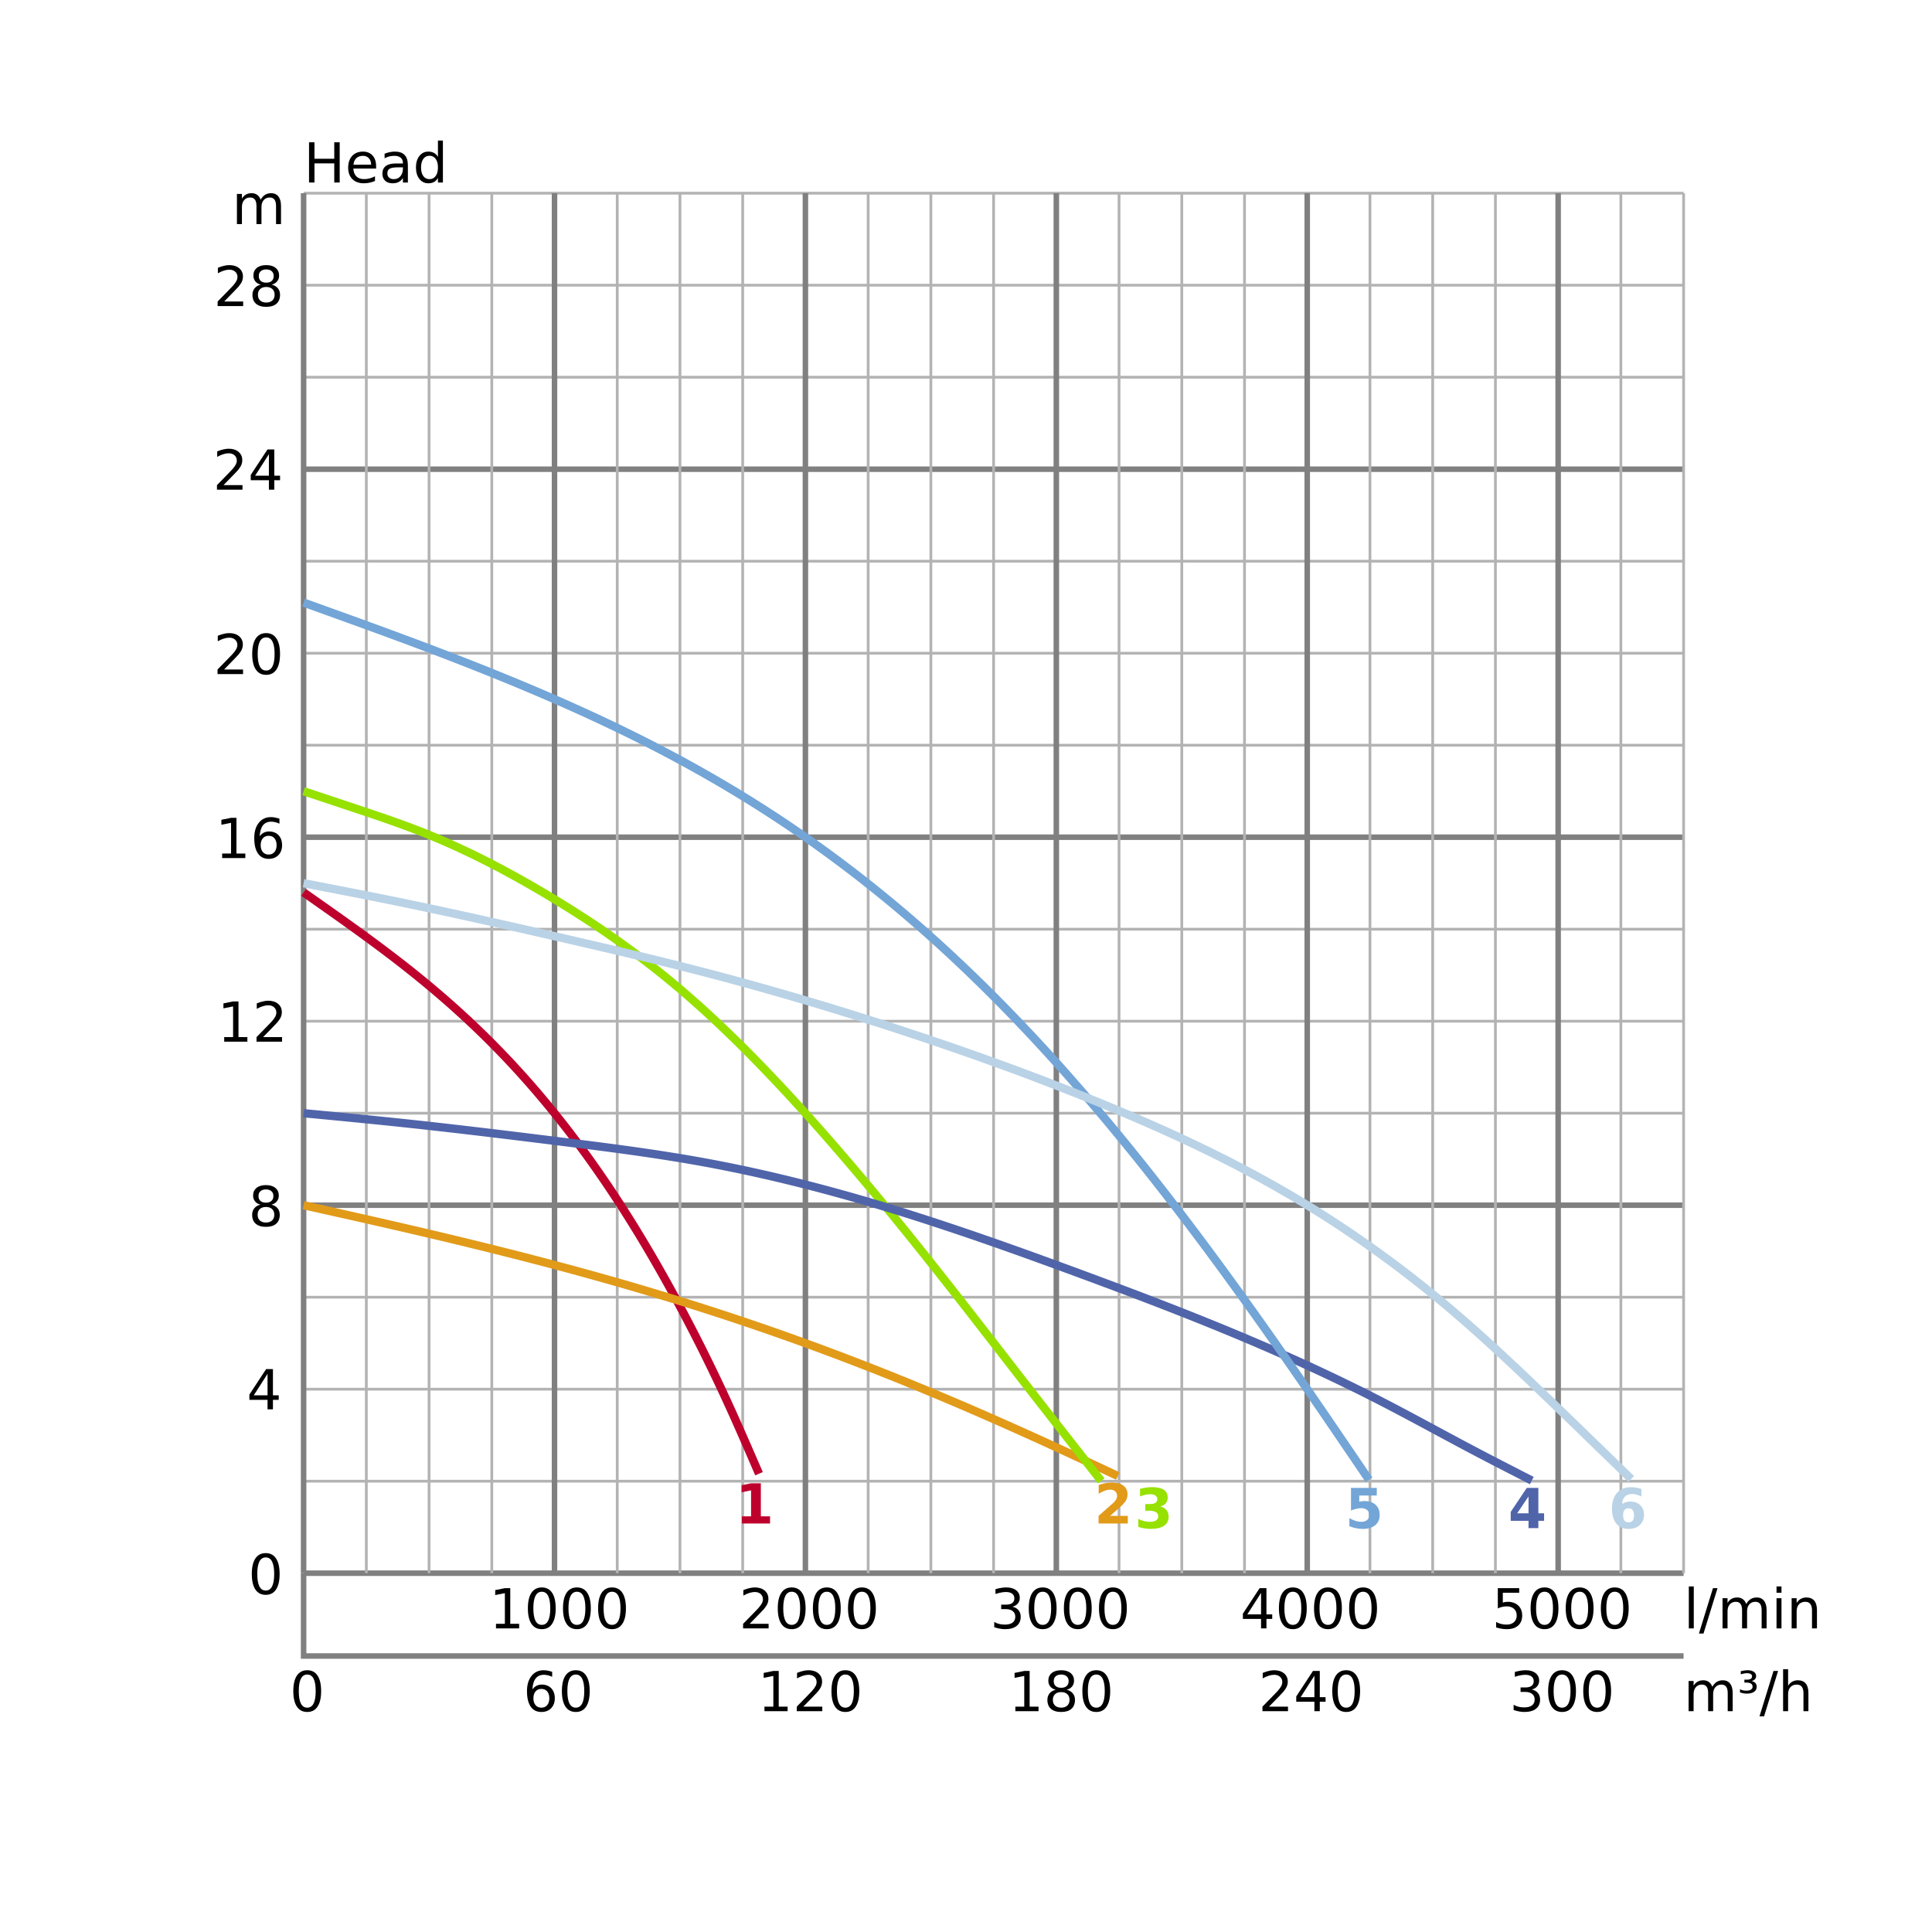 <?xml version="1.0" encoding="UTF-8"?>
<svg xmlns="http://www.w3.org/2000/svg" xmlns:xlink="http://www.w3.org/1999/xlink" width="700pt" height="700pt" viewBox="0 0 700 700" version="1.1">
<defs>
<g>
<symbol overflow="visible" id="glyph0-0">
<path style="stroke:none;" d="M 1 3.531 L 1 -14.109 L 11 -14.109 L 11 3.531 Z M 2.125 2.422 L 9.891 2.422 L 9.891 -12.984 L 2.125 -12.984 Z M 2.125 2.422 "/>
</symbol>
<symbol overflow="visible" id="glyph0-1">
<path style="stroke:none;" d="M 1.969 -14.578 L 3.938 -14.578 L 3.938 -8.609 L 11.109 -8.609 L 11.109 -14.578 L 13.078 -14.578 L 13.078 0 L 11.109 0 L 11.109 -6.938 L 3.938 -6.938 L 3.938 0 L 1.969 0 Z M 1.969 -14.578 "/>
</symbol>
<symbol overflow="visible" id="glyph0-2">
<path style="stroke:none;" d="M 11.234 -5.922 L 11.234 -5.047 L 2.984 -5.047 C 3.055 -3.805 3.426 -2.859 4.094 -2.203 C 4.758 -1.555 5.691 -1.234 6.891 -1.234 C 7.578 -1.234 8.242 -1.316 8.891 -1.484 C 9.535 -1.66 10.18 -1.914 10.828 -2.25 L 10.828 -0.562 C 10.18 -0.281 9.52 -0.07 8.844 0.062 C 8.164 0.207 7.477 0.281 6.781 0.281 C 5.031 0.281 3.645 -0.223 2.625 -1.234 C 1.613 -2.254 1.109 -3.629 1.109 -5.359 C 1.109 -7.148 1.586 -8.57 2.547 -9.625 C 3.516 -10.676 4.82 -11.203 6.469 -11.203 C 7.938 -11.203 9.098 -10.727 9.953 -9.781 C 10.805 -8.832 11.234 -7.547 11.234 -5.922 Z M 9.438 -6.453 C 9.426 -7.43 9.148 -8.211 8.609 -8.797 C 8.078 -9.379 7.367 -9.672 6.484 -9.672 C 5.484 -9.672 4.68 -9.391 4.078 -8.828 C 3.473 -8.266 3.125 -7.469 3.031 -6.438 Z M 9.438 -6.453 "/>
</symbol>
<symbol overflow="visible" id="glyph0-3">
<path style="stroke:none;" d="M 6.859 -5.5 C 5.398 -5.5 4.391 -5.332 3.828 -5 C 3.273 -4.664 3 -4.098 3 -3.297 C 3 -2.66 3.207 -2.156 3.625 -1.781 C 4.051 -1.406 4.625 -1.219 5.344 -1.219 C 6.344 -1.219 7.141 -1.57 7.734 -2.281 C 8.336 -2.988 8.641 -3.926 8.641 -5.094 L 8.641 -5.5 Z M 10.438 -6.234 L 10.438 0 L 8.641 0 L 8.641 -1.656 C 8.234 -1 7.723 -0.508 7.109 -0.188 C 6.492 0.125 5.742 0.281 4.859 0.281 C 3.742 0.281 2.852 -0.031 2.188 -0.656 C 1.531 -1.289 1.203 -2.133 1.203 -3.188 C 1.203 -4.414 1.613 -5.344 2.438 -5.969 C 3.258 -6.594 4.488 -6.906 6.125 -6.906 L 8.641 -6.906 L 8.641 -7.078 C 8.641 -7.91 8.367 -8.551 7.828 -9 C 7.285 -9.445 6.52 -9.672 5.531 -9.672 C 4.906 -9.672 4.297 -9.598 3.703 -9.453 C 3.117 -9.305 2.551 -9.082 2 -8.781 L 2 -10.438 C 2.656 -10.695 3.289 -10.891 3.906 -11.016 C 4.531 -11.141 5.133 -11.203 5.719 -11.203 C 7.301 -11.203 8.484 -10.789 9.266 -9.969 C 10.047 -9.145 10.438 -7.898 10.438 -6.234 Z M 10.438 -6.234 "/>
</symbol>
<symbol overflow="visible" id="glyph0-4">
<path style="stroke:none;" d="M 9.078 -9.281 L 9.078 -15.203 L 10.875 -15.203 L 10.875 0 L 9.078 0 L 9.078 -1.641 C 8.703 -0.992 8.223 -0.508 7.641 -0.188 C 7.066 0.125 6.379 0.281 5.578 0.281 C 4.254 0.281 3.176 -0.242 2.344 -1.297 C 1.52 -2.348 1.109 -3.734 1.109 -5.453 C 1.109 -7.172 1.52 -8.555 2.344 -9.609 C 3.176 -10.672 4.254 -11.203 5.578 -11.203 C 6.379 -11.203 7.066 -11.039 7.641 -10.719 C 8.223 -10.406 8.703 -9.926 9.078 -9.281 Z M 2.953 -5.453 C 2.953 -4.141 3.223 -3.102 3.766 -2.344 C 4.316 -1.594 5.066 -1.219 6.016 -1.219 C 6.961 -1.219 7.707 -1.594 8.25 -2.344 C 8.801 -3.102 9.078 -4.141 9.078 -5.453 C 9.078 -6.773 8.801 -7.812 8.25 -8.562 C 7.707 -9.32 6.961 -9.703 6.016 -9.703 C 5.066 -9.703 4.316 -9.32 3.766 -8.562 C 3.223 -7.812 2.953 -6.773 2.953 -5.453 Z M 2.953 -5.453 "/>
</symbol>
<symbol overflow="visible" id="glyph0-5">
<path style="stroke:none;" d="M 6.359 -13.281 C 5.336 -13.281 4.57 -12.781 4.062 -11.781 C 3.551 -10.781 3.297 -9.281 3.297 -7.281 C 3.297 -5.281 3.551 -3.781 4.062 -2.781 C 4.57 -1.781 5.336 -1.281 6.359 -1.281 C 7.379 -1.281 8.145 -1.781 8.656 -2.781 C 9.164 -3.781 9.422 -5.281 9.422 -7.281 C 9.422 -9.281 9.164 -10.781 8.656 -11.781 C 8.145 -12.781 7.379 -13.281 6.359 -13.281 Z M 6.359 -14.844 C 7.992 -14.844 9.238 -14.195 10.094 -12.906 C 10.957 -11.613 11.391 -9.738 11.391 -7.281 C 11.391 -4.82 10.957 -2.945 10.094 -1.656 C 9.238 -0.363 7.992 0.281 6.359 0.281 C 4.723 0.281 3.473 -0.363 2.609 -1.656 C 1.742 -2.945 1.312 -4.82 1.312 -7.281 C 1.312 -9.738 1.742 -11.613 2.609 -12.906 C 3.473 -14.195 4.723 -14.844 6.359 -14.844 Z M 6.359 -14.844 "/>
</symbol>
<symbol overflow="visible" id="glyph0-6">
<path style="stroke:none;" d="M 7.562 -12.859 L 2.578 -5.078 L 7.562 -5.078 Z M 7.047 -14.578 L 9.516 -14.578 L 9.516 -5.078 L 11.609 -5.078 L 11.609 -3.438 L 9.516 -3.438 L 9.516 0 L 7.562 0 L 7.562 -3.438 L 0.984 -3.438 L 0.984 -5.344 Z M 7.047 -14.578 "/>
</symbol>
<symbol overflow="visible" id="glyph0-7">
<path style="stroke:none;" d="M 6.359 -6.922 C 5.422 -6.922 4.68 -6.672 4.141 -6.172 C 3.609 -5.672 3.344 -4.984 3.344 -4.109 C 3.344 -3.223 3.609 -2.531 4.141 -2.031 C 4.68 -1.531 5.422 -1.281 6.359 -1.281 C 7.297 -1.281 8.035 -1.531 8.578 -2.031 C 9.117 -2.539 9.391 -3.234 9.391 -4.109 C 9.391 -4.984 9.117 -5.672 8.578 -6.172 C 8.047 -6.672 7.305 -6.922 6.359 -6.922 Z M 4.391 -7.766 C 3.535 -7.973 2.875 -8.363 2.406 -8.938 C 1.938 -9.52 1.703 -10.227 1.703 -11.062 C 1.703 -12.227 2.113 -13.148 2.938 -13.828 C 3.77 -14.504 4.91 -14.844 6.359 -14.844 C 7.805 -14.844 8.941 -14.504 9.766 -13.828 C 10.598 -13.148 11.016 -12.227 11.016 -11.062 C 11.016 -10.227 10.773 -9.52 10.297 -8.938 C 9.828 -8.363 9.176 -7.973 8.344 -7.766 C 9.289 -7.547 10.031 -7.113 10.562 -6.469 C 11.094 -5.82 11.359 -5.035 11.359 -4.109 C 11.359 -2.691 10.926 -1.602 10.062 -0.844 C 9.195 -0.094 7.961 0.281 6.359 0.281 C 4.754 0.281 3.52 -0.094 2.656 -0.844 C 1.789 -1.602 1.359 -2.691 1.359 -4.109 C 1.359 -5.035 1.625 -5.82 2.156 -6.469 C 2.688 -7.113 3.43 -7.547 4.391 -7.766 Z M 3.656 -10.875 C 3.656 -10.125 3.891 -9.535 4.359 -9.109 C 4.836 -8.691 5.504 -8.484 6.359 -8.484 C 7.203 -8.484 7.863 -8.691 8.344 -9.109 C 8.82 -9.535 9.062 -10.125 9.062 -10.875 C 9.062 -11.633 8.82 -12.223 8.344 -12.641 C 7.863 -13.066 7.203 -13.281 6.359 -13.281 C 5.504 -13.281 4.836 -13.066 4.359 -12.641 C 3.891 -12.223 3.656 -11.633 3.656 -10.875 Z M 3.656 -10.875 "/>
</symbol>
<symbol overflow="visible" id="glyph0-8">
<path style="stroke:none;" d="M 2.484 -1.656 L 5.703 -1.656 L 5.703 -12.781 L 2.203 -12.078 L 2.203 -13.875 L 5.688 -14.578 L 7.656 -14.578 L 7.656 -1.656 L 10.875 -1.656 L 10.875 0 L 2.484 0 Z M 2.484 -1.656 "/>
</symbol>
<symbol overflow="visible" id="glyph0-9">
<path style="stroke:none;" d="M 3.844 -1.656 L 10.719 -1.656 L 10.719 0 L 1.469 0 L 1.469 -1.656 C 2.219 -2.438 3.238 -3.477 4.531 -4.781 C 5.82 -6.082 6.633 -6.926 6.969 -7.312 C 7.594 -8.02 8.031 -8.617 8.281 -9.109 C 8.531 -9.598 8.656 -10.082 8.656 -10.562 C 8.656 -11.332 8.383 -11.961 7.844 -12.453 C 7.301 -12.941 6.594 -13.188 5.719 -13.188 C 5.102 -13.188 4.453 -13.078 3.766 -12.859 C 3.078 -12.648 2.344 -12.328 1.562 -11.891 L 1.562 -13.875 C 2.352 -14.195 3.094 -14.438 3.781 -14.594 C 4.477 -14.758 5.113 -14.844 5.688 -14.844 C 7.195 -14.844 8.398 -14.461 9.297 -13.703 C 10.191 -12.953 10.641 -11.945 10.641 -10.688 C 10.641 -10.082 10.523 -9.508 10.297 -8.969 C 10.078 -8.438 9.672 -7.805 9.078 -7.078 C 8.922 -6.891 8.406 -6.344 7.531 -5.438 C 6.656 -4.539 5.426 -3.281 3.844 -1.656 Z M 3.844 -1.656 "/>
</symbol>
<symbol overflow="visible" id="glyph0-10">
<path style="stroke:none;" d="M 6.609 -8.078 C 5.723 -8.078 5.02 -7.773 4.5 -7.172 C 3.977 -6.566 3.719 -5.734 3.719 -4.672 C 3.719 -3.629 3.977 -2.801 4.5 -2.188 C 5.02 -1.582 5.723 -1.281 6.609 -1.281 C 7.492 -1.281 8.191 -1.582 8.703 -2.188 C 9.223 -2.801 9.484 -3.629 9.484 -4.672 C 9.484 -5.734 9.223 -6.566 8.703 -7.172 C 8.191 -7.773 7.492 -8.078 6.609 -8.078 Z M 10.516 -14.266 L 10.516 -12.469 C 10.023 -12.695 9.523 -12.875 9.016 -13 C 8.516 -13.125 8.016 -13.188 7.516 -13.188 C 6.211 -13.188 5.219 -12.742 4.531 -11.859 C 3.844 -10.984 3.453 -9.656 3.359 -7.875 C 3.742 -8.445 4.223 -8.883 4.797 -9.188 C 5.379 -9.488 6.02 -9.641 6.719 -9.641 C 8.188 -9.641 9.344 -9.191 10.188 -8.297 C 11.039 -7.41 11.469 -6.203 11.469 -4.672 C 11.469 -3.18 11.023 -1.984 10.141 -1.078 C 9.254 -0.172 8.078 0.281 6.609 0.281 C 4.922 0.281 3.629 -0.363 2.734 -1.656 C 1.836 -2.945 1.391 -4.82 1.391 -7.281 C 1.391 -9.582 1.938 -11.414 3.031 -12.781 C 4.125 -14.156 5.594 -14.844 7.438 -14.844 C 7.938 -14.844 8.438 -14.789 8.938 -14.688 C 9.445 -14.594 9.973 -14.453 10.516 -14.266 Z M 10.516 -14.266 "/>
</symbol>
<symbol overflow="visible" id="glyph0-11">
<path style="stroke:none;" d="M 10.406 -8.844 C 10.852 -9.645 11.391 -10.238 12.016 -10.625 C 12.641 -11.008 13.375 -11.203 14.219 -11.203 C 15.352 -11.203 16.227 -10.801 16.844 -10 C 17.469 -9.207 17.781 -8.078 17.781 -6.609 L 17.781 0 L 15.984 0 L 15.984 -6.547 C 15.984 -7.586 15.797 -8.363 15.422 -8.875 C 15.047 -9.383 14.477 -9.641 13.719 -9.641 C 12.789 -9.641 12.055 -9.328 11.516 -8.703 C 10.973 -8.086 10.703 -7.25 10.703 -6.188 L 10.703 0 L 8.891 0 L 8.891 -6.547 C 8.891 -7.598 8.703 -8.375 8.328 -8.875 C 7.961 -9.383 7.395 -9.641 6.625 -9.641 C 5.707 -9.641 4.977 -9.328 4.438 -8.703 C 3.895 -8.086 3.625 -7.25 3.625 -6.188 L 3.625 0 L 1.812 0 L 1.812 -10.938 L 3.625 -10.938 L 3.625 -9.234 C 4.031 -9.91 4.52 -10.406 5.094 -10.719 C 5.664 -11.039 6.348 -11.203 7.141 -11.203 C 7.93 -11.203 8.602 -11 9.156 -10.594 C 9.719 -10.188 10.133 -9.602 10.406 -8.844 Z M 10.406 -8.844 "/>
</symbol>
<symbol overflow="visible" id="glyph0-12">
<path style="stroke:none;" d="M 8.109 -7.859 C 9.055 -7.66 9.797 -7.238 10.328 -6.594 C 10.859 -5.957 11.125 -5.172 11.125 -4.234 C 11.125 -2.797 10.629 -1.68 9.641 -0.891 C 8.648 -0.109 7.242 0.281 5.422 0.281 C 4.805 0.281 4.176 0.219 3.531 0.094 C 2.883 -0.02 2.219 -0.195 1.531 -0.438 L 1.531 -2.344 C 2.07 -2.02 2.664 -1.773 3.312 -1.609 C 3.969 -1.453 4.648 -1.375 5.359 -1.375 C 6.598 -1.375 7.539 -1.617 8.188 -2.109 C 8.832 -2.598 9.156 -3.305 9.156 -4.234 C 9.156 -5.098 8.852 -5.77 8.25 -6.25 C 7.656 -6.738 6.82 -6.984 5.75 -6.984 L 4.047 -6.984 L 4.047 -8.609 L 5.828 -8.609 C 6.797 -8.609 7.535 -8.801 8.047 -9.188 C 8.555 -9.57 8.812 -10.129 8.812 -10.859 C 8.812 -11.609 8.547 -12.18 8.016 -12.578 C 7.492 -12.984 6.738 -13.188 5.75 -13.188 C 5.207 -13.188 4.625 -13.125 4 -13 C 3.383 -12.883 2.707 -12.707 1.969 -12.469 L 1.969 -14.219 C 2.719 -14.426 3.414 -14.582 4.062 -14.688 C 4.719 -14.789 5.336 -14.844 5.922 -14.844 C 7.422 -14.844 8.602 -14.5 9.469 -13.812 C 10.344 -13.133 10.781 -12.219 10.781 -11.062 C 10.781 -10.258 10.547 -9.578 10.078 -9.016 C 9.617 -8.461 8.961 -8.078 8.109 -7.859 Z M 8.109 -7.859 "/>
</symbol>
<symbol overflow="visible" id="glyph0-13">
<path style="stroke:none;" d="M 2.156 -14.578 L 9.906 -14.578 L 9.906 -12.922 L 3.969 -12.922 L 3.969 -9.344 C 4.25 -9.445 4.531 -9.52 4.812 -9.562 C 5.102 -9.613 5.395 -9.641 5.688 -9.641 C 7.312 -9.641 8.598 -9.191 9.547 -8.297 C 10.504 -7.41 10.984 -6.203 10.984 -4.672 C 10.984 -3.109 10.492 -1.891 9.516 -1.016 C 8.535 -0.148 7.156 0.281 5.375 0.281 C 4.77 0.281 4.148 0.227 3.516 0.125 C 2.879 0.02 2.223 -0.133 1.547 -0.344 L 1.547 -2.328 C 2.129 -2.004 2.734 -1.766 3.359 -1.609 C 3.984 -1.453 4.645 -1.375 5.344 -1.375 C 6.469 -1.375 7.359 -1.672 8.016 -2.266 C 8.672 -2.859 9 -3.66 9 -4.672 C 9 -5.691 8.672 -6.5 8.016 -7.094 C 7.359 -7.688 6.469 -7.984 5.344 -7.984 C 4.812 -7.984 4.285 -7.922 3.766 -7.797 C 3.242 -7.68 2.707 -7.5 2.156 -7.25 Z M 2.156 -14.578 "/>
</symbol>
<symbol overflow="visible" id="glyph0-14">
<path style="stroke:none;" d="M 1.891 -15.203 L 3.688 -15.203 L 3.688 0 L 1.891 0 Z M 1.891 -15.203 "/>
</symbol>
<symbol overflow="visible" id="glyph0-15">
<path style="stroke:none;" d="M 5.078 -14.578 L 6.734 -14.578 L 1.656 1.859 L 0 1.859 Z M 5.078 -14.578 "/>
</symbol>
<symbol overflow="visible" id="glyph0-16">
<path style="stroke:none;" d="M 1.891 -10.938 L 3.688 -10.938 L 3.688 0 L 1.891 0 Z M 1.891 -15.203 L 3.688 -15.203 L 3.688 -12.922 L 1.891 -12.922 Z M 1.891 -15.203 "/>
</symbol>
<symbol overflow="visible" id="glyph0-17">
<path style="stroke:none;" d="M 10.984 -6.609 L 10.984 0 L 9.188 0 L 9.188 -6.547 C 9.188 -7.578 8.984 -8.348 8.578 -8.859 C 8.172 -9.379 7.566 -9.641 6.766 -9.641 C 5.785 -9.641 5.016 -9.328 4.453 -8.703 C 3.898 -8.086 3.625 -7.25 3.625 -6.188 L 3.625 0 L 1.812 0 L 1.812 -10.938 L 3.625 -10.938 L 3.625 -9.234 C 4.051 -9.891 4.555 -10.379 5.141 -10.703 C 5.723 -11.035 6.395 -11.203 7.156 -11.203 C 8.414 -11.203 9.367 -10.812 10.016 -10.031 C 10.66 -9.258 10.984 -8.117 10.984 -6.609 Z M 10.984 -6.609 "/>
</symbol>
<symbol overflow="visible" id="glyph0-18">
<path style="stroke:none;" d="M 5.125 -10.938 C 5.719 -10.82 6.176 -10.586 6.5 -10.234 C 6.832 -9.879 7 -9.43 7 -8.891 C 7 -8.086 6.688 -7.469 6.062 -7.031 C 5.445 -6.594 4.566 -6.375 3.422 -6.375 C 3.047 -6.375 2.656 -6.406 2.25 -6.469 C 1.844 -6.539 1.41 -6.645 0.953 -6.781 L 0.953 -7.953 C 1.297 -7.785 1.66 -7.656 2.047 -7.562 C 2.43 -7.477 2.844 -7.438 3.281 -7.438 C 3.988 -7.438 4.535 -7.566 4.922 -7.828 C 5.316 -8.086 5.516 -8.441 5.516 -8.891 C 5.516 -9.379 5.332 -9.742 4.969 -9.984 C 4.613 -10.234 4.082 -10.359 3.375 -10.359 L 2.547 -10.359 L 2.547 -11.422 L 3.453 -11.422 C 4.066 -11.422 4.531 -11.52 4.844 -11.719 C 5.164 -11.926 5.328 -12.227 5.328 -12.625 C 5.328 -13 5.16 -13.285 4.828 -13.484 C 4.504 -13.68 4.035 -13.781 3.422 -13.781 C 3.16 -13.781 2.863 -13.75 2.531 -13.688 C 2.195 -13.633 1.766 -13.531 1.234 -13.375 L 1.234 -14.5 C 1.711 -14.613 2.16 -14.695 2.578 -14.75 C 2.992 -14.812 3.379 -14.844 3.734 -14.844 C 4.672 -14.844 5.414 -14.648 5.969 -14.266 C 6.52 -13.879 6.797 -13.363 6.797 -12.719 C 6.797 -12.27 6.648 -11.891 6.359 -11.578 C 6.066 -11.266 5.656 -11.051 5.125 -10.938 Z M 5.125 -10.938 "/>
</symbol>
<symbol overflow="visible" id="glyph0-19">
<path style="stroke:none;" d="M 10.984 -6.609 L 10.984 0 L 9.188 0 L 9.188 -6.547 C 9.188 -7.578 8.984 -8.348 8.578 -8.859 C 8.172 -9.379 7.566 -9.641 6.766 -9.641 C 5.785 -9.641 5.016 -9.328 4.453 -8.703 C 3.898 -8.086 3.625 -7.25 3.625 -6.188 L 3.625 0 L 1.812 0 L 1.812 -15.203 L 3.625 -15.203 L 3.625 -9.234 C 4.051 -9.891 4.555 -10.379 5.141 -10.703 C 5.723 -11.035 6.395 -11.203 7.156 -11.203 C 8.414 -11.203 9.367 -10.812 10.016 -10.031 C 10.66 -9.258 10.984 -8.117 10.984 -6.609 Z M 10.984 -6.609 "/>
</symbol>
<symbol overflow="visible" id="glyph1-0">
<path style="stroke:none;" d="M 1 3.531 L 1 -14.109 L 11 -14.109 L 11 3.531 Z M 2.125 2.422 L 9.891 2.422 L 9.891 -12.984 L 2.125 -12.984 Z M 2.125 2.422 "/>
</symbol>
<symbol overflow="visible" id="glyph1-1">
<path style="stroke:none;" d="M 2.344 -2.594 L 5.672 -2.594 L 5.672 -12.016 L 2.25 -11.312 L 2.25 -13.875 L 5.641 -14.578 L 9.219 -14.578 L 9.219 -2.594 L 12.547 -2.594 L 12.547 0 L 2.344 0 Z M 2.344 -2.594 "/>
</symbol>
<symbol overflow="visible" id="glyph1-2">
<path style="stroke:none;" d="M 5.766 -2.766 L 12.172 -2.766 L 12.172 0 L 1.578 0 L 1.578 -2.766 L 6.906 -7.469 C 7.383 -7.895 7.734 -8.312 7.953 -8.719 C 8.18 -9.133 8.297 -9.562 8.297 -10 C 8.297 -10.688 8.066 -11.238 7.609 -11.656 C 7.148 -12.07 6.539 -12.281 5.781 -12.281 C 5.195 -12.281 4.555 -12.156 3.859 -11.906 C 3.16 -11.656 2.414 -11.281 1.625 -10.781 L 1.625 -13.984 C 2.469 -14.266 3.301 -14.477 4.125 -14.625 C 4.957 -14.77 5.77 -14.844 6.562 -14.844 C 8.312 -14.844 9.664 -14.457 10.625 -13.688 C 11.594 -12.926 12.078 -11.859 12.078 -10.484 C 12.078 -9.68 11.867 -8.938 11.453 -8.25 C 11.047 -7.57 10.188 -6.656 8.875 -5.5 Z M 5.766 -2.766 "/>
</symbol>
<symbol overflow="visible" id="glyph1-3">
<path style="stroke:none;" d="M 9.312 -7.859 C 10.301 -7.609 11.051 -7.164 11.562 -6.531 C 12.07 -5.906 12.328 -5.109 12.328 -4.141 C 12.328 -2.691 11.77 -1.594 10.656 -0.844 C 9.551 -0.094 7.941 0.281 5.828 0.281 C 5.078 0.281 4.32 0.219 3.562 0.094 C 2.812 -0.02 2.07 -0.195 1.344 -0.438 L 1.344 -3.344 C 2.039 -2.988 2.734 -2.723 3.422 -2.547 C 4.117 -2.367 4.805 -2.281 5.484 -2.281 C 6.473 -2.281 7.234 -2.453 7.766 -2.797 C 8.297 -3.141 8.562 -3.633 8.562 -4.281 C 8.562 -4.945 8.289 -5.445 7.75 -5.781 C 7.207 -6.125 6.406 -6.297 5.344 -6.297 L 3.844 -6.297 L 3.844 -8.719 L 5.422 -8.719 C 6.367 -8.719 7.07 -8.863 7.531 -9.156 C 7.988 -9.457 8.219 -9.91 8.219 -10.516 C 8.219 -11.078 7.992 -11.508 7.547 -11.812 C 7.098 -12.125 6.461 -12.281 5.641 -12.281 C 5.035 -12.281 4.422 -12.207 3.797 -12.062 C 3.18 -11.926 2.57 -11.727 1.969 -11.469 L 1.969 -14.219 C 2.707 -14.426 3.441 -14.582 4.172 -14.688 C 4.898 -14.789 5.613 -14.844 6.312 -14.844 C 8.207 -14.844 9.625 -14.531 10.562 -13.906 C 11.508 -13.289 11.984 -12.359 11.984 -11.109 C 11.984 -10.254 11.758 -9.551 11.312 -9 C 10.863 -8.457 10.195 -8.078 9.312 -7.859 Z M 9.312 -7.859 "/>
</symbol>
<symbol overflow="visible" id="glyph1-4">
<path style="stroke:none;" d="M 7.359 -11.484 L 3.25 -5.375 L 7.359 -5.375 Z M 6.734 -14.578 L 10.922 -14.578 L 10.922 -5.375 L 13 -5.375 L 13 -2.656 L 10.922 -2.656 L 10.922 0 L 7.359 0 L 7.359 -2.656 L 0.906 -2.656 L 0.906 -5.875 Z M 6.734 -14.578 "/>
</symbol>
<symbol overflow="visible" id="glyph1-5">
<path style="stroke:none;" d="M 2.125 -14.578 L 11.469 -14.578 L 11.469 -11.812 L 5.125 -11.812 L 5.125 -9.562 C 5.406 -9.633 5.691 -9.691 5.984 -9.734 C 6.273 -9.785 6.578 -9.812 6.891 -9.812 C 8.66 -9.812 10.039 -9.363 11.031 -8.469 C 12.02 -7.582 12.516 -6.344 12.516 -4.75 C 12.516 -3.176 11.973 -1.941 10.891 -1.047 C 9.816 -0.16 8.328 0.281 6.422 0.281 C 5.586 0.281 4.766 0.195 3.953 0.031 C 3.148 -0.125 2.348 -0.363 1.547 -0.688 L 1.547 -3.641 C 2.336 -3.18 3.086 -2.836 3.797 -2.609 C 4.516 -2.391 5.191 -2.281 5.828 -2.281 C 6.734 -2.281 7.445 -2.5 7.969 -2.938 C 8.5 -3.383 8.766 -3.988 8.766 -4.75 C 8.766 -5.52 8.5 -6.125 7.969 -6.562 C 7.445 -7.008 6.734 -7.234 5.828 -7.234 C 5.285 -7.234 4.707 -7.16 4.094 -7.016 C 3.477 -6.879 2.82 -6.664 2.125 -6.375 Z M 2.125 -14.578 "/>
</symbol>
<symbol overflow="visible" id="glyph1-6">
<path style="stroke:none;" d="M 7.234 -7.203 C 6.578 -7.203 6.082 -6.988 5.75 -6.562 C 5.426 -6.133 5.266 -5.492 5.266 -4.641 C 5.266 -3.785 5.426 -3.145 5.75 -2.719 C 6.082 -2.289 6.578 -2.078 7.234 -2.078 C 7.898 -2.078 8.395 -2.289 8.719 -2.719 C 9.051 -3.145 9.219 -3.785 9.219 -4.641 C 9.219 -5.492 9.051 -6.133 8.719 -6.562 C 8.395 -6.988 7.898 -7.203 7.234 -7.203 Z M 11.891 -14.203 L 11.891 -11.5 C 11.266 -11.789 10.676 -12.004 10.125 -12.141 C 9.582 -12.285 9.051 -12.359 8.531 -12.359 C 7.414 -12.359 6.547 -12.047 5.922 -11.422 C 5.297 -10.805 4.93 -9.883 4.828 -8.656 C 5.254 -8.977 5.719 -9.219 6.219 -9.375 C 6.719 -9.539 7.266 -9.625 7.859 -9.625 C 9.348 -9.625 10.551 -9.188 11.469 -8.312 C 12.383 -7.438 12.844 -6.297 12.844 -4.891 C 12.844 -3.328 12.332 -2.07 11.312 -1.125 C 10.289 -0.188 8.922 0.281 7.203 0.281 C 5.305 0.281 3.836 -0.359 2.797 -1.641 C 1.754 -2.922 1.234 -4.734 1.234 -7.078 C 1.234 -9.484 1.844 -11.375 3.062 -12.75 C 4.281 -14.133 5.945 -14.828 8.062 -14.828 C 8.727 -14.828 9.375 -14.773 10 -14.672 C 10.633 -14.566 11.266 -14.41 11.891 -14.203 Z M 11.891 -14.203 "/>
</symbol>
</g>
</defs>
<g id="surface61">
<rect x="0" y="0" width="700" height="700" style="fill:rgb(100%,100%,100%);fill-opacity:1;stroke:none;"/>
<g style="fill:rgb(0%,0%,0%);fill-opacity:1;">
  <use xlink:href="#glyph0-1" x="110" y="66.129"/>
  <use xlink:href="#glyph0-2" x="125.039" y="66.129"/>
  <use xlink:href="#glyph0-3" x="137.344" y="66.129"/>
  <use xlink:href="#glyph0-4" x="149.6" y="66.129"/>
</g>
<path style="fill:none;stroke-width:2;stroke-linecap:butt;stroke-linejoin:miter;stroke:rgb(50%,50%,50%);stroke-opacity:1;stroke-miterlimit:10;" d="M 110 570 L 610 570 "/>
<g style="fill:rgb(0%,0%,0%);fill-opacity:1;">
  <use xlink:href="#glyph0-5" x="89.922" y="577.562"/>
</g>
<path style="fill:none;stroke-width:1;stroke-linecap:butt;stroke-linejoin:miter;stroke:rgb(70%,70%,70%);stroke-opacity:1;stroke-miterlimit:10;" d="M 110 536.668 L 610 536.668 "/>
<path style="fill:none;stroke-width:1;stroke-linecap:butt;stroke-linejoin:miter;stroke:rgb(70%,70%,70%);stroke-opacity:1;stroke-miterlimit:10;" d="M 110 503.332 L 610 503.332 "/>
<g style="fill:rgb(0%,0%,0%);fill-opacity:1;">
  <use xlink:href="#glyph0-6" x="89.375" y="510.625"/>
</g>
<path style="fill:none;stroke-width:1;stroke-linecap:butt;stroke-linejoin:miter;stroke:rgb(70%,70%,70%);stroke-opacity:1;stroke-miterlimit:10;" d="M 110 470 L 610 470 "/>
<path style="fill:none;stroke-width:2;stroke-linecap:butt;stroke-linejoin:miter;stroke:rgb(50%,50%,50%);stroke-opacity:1;stroke-miterlimit:10;" d="M 110 436.668 L 610 436.668 "/>
<g style="fill:rgb(0%,0%,0%);fill-opacity:1;">
  <use xlink:href="#glyph0-7" x="90" y="444.23"/>
</g>
<path style="fill:none;stroke-width:1;stroke-linecap:butt;stroke-linejoin:miter;stroke:rgb(70%,70%,70%);stroke-opacity:1;stroke-miterlimit:10;" d="M 110 403.332 L 610 403.332 "/>
<path style="fill:none;stroke-width:1;stroke-linecap:butt;stroke-linejoin:miter;stroke:rgb(70%,70%,70%);stroke-opacity:1;stroke-miterlimit:10;" d="M 110 370 L 610 370 "/>
<g style="fill:rgb(0%,0%,0%);fill-opacity:1;">
  <use xlink:href="#glyph0-8" x="78.75" y="377.422"/>
  <use xlink:href="#glyph0-9" x="91.475" y="377.422"/>
</g>
<path style="fill:none;stroke-width:1;stroke-linecap:butt;stroke-linejoin:miter;stroke:rgb(70%,70%,70%);stroke-opacity:1;stroke-miterlimit:10;" d="M 110 336.668 L 610 336.668 "/>
<path style="fill:none;stroke-width:2;stroke-linecap:butt;stroke-linejoin:miter;stroke:rgb(50%,50%,50%);stroke-opacity:1;stroke-miterlimit:10;" d="M 110 303.332 L 610 303.332 "/>
<g style="fill:rgb(0%,0%,0%);fill-opacity:1;">
  <use xlink:href="#glyph0-8" x="78.008" y="310.898"/>
  <use xlink:href="#glyph0-10" x="90.732" y="310.898"/>
</g>
<path style="fill:none;stroke-width:1;stroke-linecap:butt;stroke-linejoin:miter;stroke:rgb(70%,70%,70%);stroke-opacity:1;stroke-miterlimit:10;" d="M 110 270 L 610 270 "/>
<path style="fill:none;stroke-width:1;stroke-linecap:butt;stroke-linejoin:miter;stroke:rgb(70%,70%,70%);stroke-opacity:1;stroke-miterlimit:10;" d="M 110 236.668 L 610 236.668 "/>
<g style="fill:rgb(0%,0%,0%);fill-opacity:1;">
  <use xlink:href="#glyph0-9" x="77.344" y="244.23"/>
  <use xlink:href="#glyph0-5" x="90.068" y="244.23"/>
</g>
<path style="fill:none;stroke-width:1;stroke-linecap:butt;stroke-linejoin:miter;stroke:rgb(70%,70%,70%);stroke-opacity:1;stroke-miterlimit:10;" d="M 110 203.332 L 610 203.332 "/>
<path style="fill:none;stroke-width:2;stroke-linecap:butt;stroke-linejoin:miter;stroke:rgb(50%,50%,50%);stroke-opacity:1;stroke-miterlimit:10;" d="M 110 170 L 610 170 "/>
<g style="fill:rgb(0%,0%,0%);fill-opacity:1;">
  <use xlink:href="#glyph0-9" x="77.141" y="177.422"/>
  <use xlink:href="#glyph0-6" x="89.865" y="177.422"/>
</g>
<path style="fill:none;stroke-width:1;stroke-linecap:butt;stroke-linejoin:miter;stroke:rgb(70%,70%,70%);stroke-opacity:1;stroke-miterlimit:10;" d="M 110 136.668 L 610 136.668 "/>
<path style="fill:none;stroke-width:1;stroke-linecap:butt;stroke-linejoin:miter;stroke:rgb(70%,70%,70%);stroke-opacity:1;stroke-miterlimit:10;" d="M 110 103.332 L 610 103.332 "/>
<g style="fill:rgb(0%,0%,0%);fill-opacity:1;">
  <use xlink:href="#glyph0-9" x="77.383" y="110.898"/>
  <use xlink:href="#glyph0-7" x="90.107" y="110.898"/>
</g>
<path style="fill:none;stroke-width:1;stroke-linecap:butt;stroke-linejoin:miter;stroke:rgb(70%,70%,70%);stroke-opacity:1;stroke-miterlimit:10;" d="M 110 70 L 610 70 "/>
<g style="fill:rgb(0%,0%,0%);fill-opacity:1;">
  <use xlink:href="#glyph0-11" x="84.031" y="81.199"/>
</g>
<path style="fill:none;stroke-width:2;stroke-linecap:butt;stroke-linejoin:miter;stroke:rgb(50%,50%,50%);stroke-opacity:1;stroke-miterlimit:10;" d="M 110 570 L 110 70 "/>
<path style="fill:none;stroke-width:1;stroke-linecap:butt;stroke-linejoin:miter;stroke:rgb(70%,70%,70%);stroke-opacity:1;stroke-miterlimit:10;" d="M 132.727 570 L 132.727 70 "/>
<path style="fill:none;stroke-width:1;stroke-linecap:butt;stroke-linejoin:miter;stroke:rgb(70%,70%,70%);stroke-opacity:1;stroke-miterlimit:10;" d="M 155.453 570 L 155.453 70 "/>
<path style="fill:none;stroke-width:1;stroke-linecap:butt;stroke-linejoin:miter;stroke:rgb(70%,70%,70%);stroke-opacity:1;stroke-miterlimit:10;" d="M 178.184 570 L 178.184 70 "/>
<path style="fill:none;stroke-width:2;stroke-linecap:butt;stroke-linejoin:miter;stroke:rgb(50%,50%,50%);stroke-opacity:1;stroke-miterlimit:10;" d="M 200.91 570 L 200.91 70 "/>
<path style="fill:none;stroke-width:1;stroke-linecap:butt;stroke-linejoin:miter;stroke:rgb(70%,70%,70%);stroke-opacity:1;stroke-miterlimit:10;" d="M 223.637 570 L 223.637 70 "/>
<path style="fill:none;stroke-width:1;stroke-linecap:butt;stroke-linejoin:miter;stroke:rgb(70%,70%,70%);stroke-opacity:1;stroke-miterlimit:10;" d="M 246.363 570 L 246.363 70 "/>
<path style="fill:none;stroke-width:1;stroke-linecap:butt;stroke-linejoin:miter;stroke:rgb(70%,70%,70%);stroke-opacity:1;stroke-miterlimit:10;" d="M 269.09 570 L 269.09 70 "/>
<path style="fill:none;stroke-width:2;stroke-linecap:butt;stroke-linejoin:miter;stroke:rgb(50%,50%,50%);stroke-opacity:1;stroke-miterlimit:10;" d="M 291.816 570 L 291.816 70 "/>
<path style="fill:none;stroke-width:1;stroke-linecap:butt;stroke-linejoin:miter;stroke:rgb(70%,70%,70%);stroke-opacity:1;stroke-miterlimit:10;" d="M 314.547 570 L 314.547 70 "/>
<path style="fill:none;stroke-width:1;stroke-linecap:butt;stroke-linejoin:miter;stroke:rgb(70%,70%,70%);stroke-opacity:1;stroke-miterlimit:10;" d="M 337.273 570 L 337.273 70 "/>
<path style="fill:none;stroke-width:1;stroke-linecap:butt;stroke-linejoin:miter;stroke:rgb(70%,70%,70%);stroke-opacity:1;stroke-miterlimit:10;" d="M 360 570 L 360 70 "/>
<path style="fill:none;stroke-width:2;stroke-linecap:butt;stroke-linejoin:miter;stroke:rgb(50%,50%,50%);stroke-opacity:1;stroke-miterlimit:10;" d="M 382.727 570 L 382.727 70 "/>
<path style="fill:none;stroke-width:1;stroke-linecap:butt;stroke-linejoin:miter;stroke:rgb(70%,70%,70%);stroke-opacity:1;stroke-miterlimit:10;" d="M 405.453 570 L 405.453 70 "/>
<path style="fill:none;stroke-width:1;stroke-linecap:butt;stroke-linejoin:miter;stroke:rgb(70%,70%,70%);stroke-opacity:1;stroke-miterlimit:10;" d="M 428.184 570 L 428.184 70 "/>
<path style="fill:none;stroke-width:1;stroke-linecap:butt;stroke-linejoin:miter;stroke:rgb(70%,70%,70%);stroke-opacity:1;stroke-miterlimit:10;" d="M 450.91 570 L 450.91 70 "/>
<path style="fill:none;stroke-width:2;stroke-linecap:butt;stroke-linejoin:miter;stroke:rgb(50%,50%,50%);stroke-opacity:1;stroke-miterlimit:10;" d="M 473.637 570 L 473.637 70 "/>
<path style="fill:none;stroke-width:1;stroke-linecap:butt;stroke-linejoin:miter;stroke:rgb(70%,70%,70%);stroke-opacity:1;stroke-miterlimit:10;" d="M 496.363 570 L 496.363 70 "/>
<path style="fill:none;stroke-width:1;stroke-linecap:butt;stroke-linejoin:miter;stroke:rgb(70%,70%,70%);stroke-opacity:1;stroke-miterlimit:10;" d="M 519.09 570 L 519.09 70 "/>
<path style="fill:none;stroke-width:1;stroke-linecap:butt;stroke-linejoin:miter;stroke:rgb(70%,70%,70%);stroke-opacity:1;stroke-miterlimit:10;" d="M 541.816 570 L 541.816 70 "/>
<path style="fill:none;stroke-width:2;stroke-linecap:butt;stroke-linejoin:miter;stroke:rgb(50%,50%,50%);stroke-opacity:1;stroke-miterlimit:10;" d="M 564.547 570 L 564.547 70 "/>
<path style="fill:none;stroke-width:1;stroke-linecap:butt;stroke-linejoin:miter;stroke:rgb(70%,70%,70%);stroke-opacity:1;stroke-miterlimit:10;" d="M 587.273 570 L 587.273 70 "/>
<path style="fill:none;stroke-width:1;stroke-linecap:butt;stroke-linejoin:miter;stroke:rgb(70%,70%,70%);stroke-opacity:1;stroke-miterlimit:10;" d="M 610 570 L 610 70 "/>
<g style="fill:rgb(0%,0%,0%);fill-opacity:1;">
  <use xlink:href="#glyph0-8" x="177.223" y="590"/>
  <use xlink:href="#glyph0-5" x="189.947" y="590"/>
  <use xlink:href="#glyph0-5" x="202.672" y="590"/>
  <use xlink:href="#glyph0-5" x="215.396" y="590"/>
</g>
<g style="fill:rgb(0%,0%,0%);fill-opacity:1;">
  <use xlink:href="#glyph0-9" x="267.766" y="590"/>
  <use xlink:href="#glyph0-5" x="280.49" y="590"/>
  <use xlink:href="#glyph0-5" x="293.215" y="590"/>
  <use xlink:href="#glyph0-5" x="305.939" y="590"/>
</g>
<g style="fill:rgb(0%,0%,0%);fill-opacity:1;">
  <use xlink:href="#glyph0-12" x="358.703" y="590"/>
  <use xlink:href="#glyph0-5" x="371.428" y="590"/>
  <use xlink:href="#glyph0-5" x="384.152" y="590"/>
  <use xlink:href="#glyph0-5" x="396.877" y="590"/>
</g>
<g style="fill:rgb(0%,0%,0%);fill-opacity:1;">
  <use xlink:href="#glyph0-6" x="449.34" y="590"/>
  <use xlink:href="#glyph0-5" x="462.064" y="590"/>
  <use xlink:href="#glyph0-5" x="474.789" y="590"/>
  <use xlink:href="#glyph0-5" x="487.514" y="590"/>
</g>
<g style="fill:rgb(0%,0%,0%);fill-opacity:1;">
  <use xlink:href="#glyph0-13" x="540.531" y="590"/>
  <use xlink:href="#glyph0-5" x="553.256" y="590"/>
  <use xlink:href="#glyph0-5" x="565.98" y="590"/>
  <use xlink:href="#glyph0-5" x="578.705" y="590"/>
</g>
<g style="fill:rgb(0%,0%,0%);fill-opacity:1;">
  <use xlink:href="#glyph0-14" x="610" y="590"/>
  <use xlink:href="#glyph0-15" x="615.557" y="590"/>
  <use xlink:href="#glyph0-11" x="622.295" y="590"/>
  <use xlink:href="#glyph0-16" x="641.777" y="590"/>
  <use xlink:href="#glyph0-17" x="647.334" y="590"/>
</g>
<path style="fill:none;stroke-width:2;stroke-linecap:butt;stroke-linejoin:miter;stroke:rgb(50%,50%,50%);stroke-opacity:1;stroke-miterlimit:10;" d="M 110 570 L 110 600 L 610 600 "/>
<g style="fill:rgb(0%,0%,0%);fill-opacity:1;">
  <use xlink:href="#glyph0-5" x="104.961" y="620"/>
</g>
<g style="fill:rgb(0%,0%,0%);fill-opacity:1;">
  <use xlink:href="#glyph0-10" x="189.547" y="620"/>
  <use xlink:href="#glyph0-5" x="202.271" y="620"/>
</g>
<g style="fill:rgb(0%,0%,0%);fill-opacity:1;">
  <use xlink:href="#glyph0-8" x="274.492" y="620"/>
  <use xlink:href="#glyph0-9" x="287.217" y="620"/>
  <use xlink:href="#glyph0-5" x="299.941" y="620"/>
</g>
<g style="fill:rgb(0%,0%,0%);fill-opacity:1;">
  <use xlink:href="#glyph0-8" x="365.402" y="620"/>
  <use xlink:href="#glyph0-7" x="378.127" y="620"/>
  <use xlink:href="#glyph0-5" x="390.852" y="620"/>
</g>
<g style="fill:rgb(0%,0%,0%);fill-opacity:1;">
  <use xlink:href="#glyph0-9" x="455.945" y="620"/>
  <use xlink:href="#glyph0-6" x="468.67" y="620"/>
  <use xlink:href="#glyph0-5" x="481.395" y="620"/>
</g>
<g style="fill:rgb(0%,0%,0%);fill-opacity:1;">
  <use xlink:href="#glyph0-12" x="546.883" y="620"/>
  <use xlink:href="#glyph0-5" x="559.607" y="620"/>
  <use xlink:href="#glyph0-5" x="572.332" y="620"/>
</g>
<g style="fill:rgb(0%,0%,0%);fill-opacity:1;">
  <use xlink:href="#glyph0-11" x="610" y="620"/>
  <use xlink:href="#glyph0-18" x="629.482" y="620"/>
  <use xlink:href="#glyph0-15" x="637.5" y="620"/>
  <use xlink:href="#glyph0-19" x="644.238" y="620"/>
</g>
<path style="fill:none;stroke-width:3;stroke-linecap:butt;stroke-linejoin:miter;stroke:rgb(74.51%,0%,17.65%);stroke-opacity:1;stroke-miterlimit:10;" d="M 110 323.332 L 111 324.035 L 112 324.734 L 118 328.953 L 122 331.781 L 124 333.203 L 126 334.633 L 129 336.789 L 130 337.516 L 131 338.238 L 133 339.699 L 134 340.434 L 136 341.91 L 137 342.652 L 139 344.152 L 140 344.906 L 141 345.664 L 142 346.426 L 143 347.191 L 145 348.738 L 146 349.52 L 147 350.305 L 148 351.094 L 149 351.887 L 150 352.688 L 151 353.492 L 152 354.305 L 153 355.121 L 154 355.945 L 155 356.773 L 156 357.605 L 157 358.445 L 158 359.293 L 159 360.148 L 160 361.008 L 161 361.871 L 162 362.746 L 163 363.625 L 164 364.512 L 165 365.406 L 166 366.309 L 167 367.219 L 168 368.137 L 169 369.059 L 170 369.992 L 171 370.934 L 172 371.879 L 173 372.836 L 174 373.801 L 175 374.773 L 176 375.758 L 177 376.746 L 178 377.746 L 179 378.754 L 180 379.773 L 181 380.801 L 182 381.836 L 183 382.879 L 184 383.934 L 185 385 L 186 386.074 L 187 387.16 L 188 388.254 L 189 389.359 L 190 390.473 L 191 391.598 L 192 392.734 L 193 393.883 L 194 395.039 L 195 396.207 L 196 397.383 L 197 398.574 L 198 399.777 L 199 400.988 L 200 402.211 L 201 403.445 L 202 404.691 L 203 405.949 L 204 407.223 L 205 408.504 L 206 409.797 L 207 411.102 L 208 412.422 L 209 413.754 L 210 415.098 L 211 416.453 L 212 417.82 L 213 419.203 L 214 420.598 L 215 422.004 L 216 423.426 L 217 424.859 L 218 426.309 L 219 427.77 L 220 429.246 L 221 430.734 L 222 432.238 L 223 433.754 L 224 435.285 L 225 436.828 L 226 438.391 L 227 439.965 L 228 441.551 L 229 443.156 L 230 444.773 L 231 446.406 L 232 448.051 L 233 449.711 L 234 451.387 L 235 453.078 L 236 454.785 L 237 456.504 L 238 458.238 L 239 459.988 L 240 461.754 L 241 463.531 L 242 465.328 L 243 467.137 L 244 468.961 L 245 470.801 L 246 472.656 L 247 474.523 L 248 476.41 L 249 478.312 L 250 480.23 L 251 482.164 L 252 484.113 L 253 486.082 L 254 488.066 L 255 490.07 L 256 492.09 L 257 494.129 L 258 496.188 L 259 498.266 L 260 500.363 L 261 502.48 L 262 504.617 L 263 506.773 L 264 508.953 L 265 511.152 L 266 513.371 L 267 515.609 L 268 517.863 L 269 520.133 L 270 522.418 L 271 524.707 L 273 529.316 L 274 531.633 L 275 533.945 "/>
<g style="fill:rgb(74.51%,0%,17.65%);fill-opacity:1;">
  <use xlink:href="#glyph1-1" x="266.453" y="552"/>
</g>
<path style="fill:none;stroke-width:3;stroke-linecap:butt;stroke-linejoin:miter;stroke:rgb(88.24%,60.78%,9.8%);stroke-opacity:1;stroke-miterlimit:10;" d="M 110 436.668 L 121 439.117 L 122 439.344 L 124 439.789 L 125 440.016 L 126 440.238 L 127 440.465 L 128 440.688 L 130 441.141 L 131 441.363 L 135 442.27 L 136 442.5 L 138 442.953 L 139 443.184 L 140 443.41 L 147 445.023 L 148 445.258 L 149 445.488 L 150 445.723 L 151 445.953 L 154 446.656 L 155 446.895 L 157 447.363 L 159 447.84 L 160 448.074 L 161 448.312 L 162 448.555 L 164 449.031 L 165 449.273 L 166 449.512 L 169 450.238 L 170 450.484 L 172 450.969 L 176 451.953 L 177 452.203 L 178 452.449 L 182 453.449 L 183 453.703 L 184 453.953 L 188 454.969 L 190 455.484 L 191 455.738 L 192 456 L 194 456.516 L 198 457.562 L 203 458.891 L 204 459.16 L 205 459.426 L 206 459.699 L 208 460.238 L 211 461.059 L 212 461.336 L 213 461.609 L 215 462.164 L 216 462.445 L 217 462.723 L 220 463.566 L 224 464.707 L 225 464.996 L 226 465.281 L 227 465.57 L 228 465.863 L 229 466.152 L 231 466.738 L 232 467.035 L 233 467.328 L 235 467.922 L 236 468.223 L 237 468.52 L 238 468.82 L 239 469.125 L 240 469.426 L 243 470.34 L 247 471.574 L 250 472.512 L 253 473.461 L 254 473.781 L 255 474.098 L 256 474.418 L 257 474.742 L 258 475.062 L 260 475.711 L 264 477.023 L 267 478.02 L 271 479.363 L 273 480.043 L 274 480.387 L 275 480.727 L 277 481.414 L 280 482.457 L 281 482.809 L 282 483.156 L 283 483.512 L 284 483.863 L 287 484.93 L 290 486.008 L 294 487.461 L 296 488.195 L 300 489.68 L 303 490.805 L 306 491.941 L 307 492.324 L 308 492.703 L 309 493.09 L 310 493.473 L 313 494.633 L 316 495.805 L 319 496.988 L 323 498.582 L 326 499.789 L 330 501.414 L 332 502.234 L 333 502.648 L 334 503.059 L 335 503.473 L 336 503.891 L 337 504.305 L 339 505.141 L 340 505.562 L 341 505.98 L 343 506.824 L 348 508.953 L 351 510.242 L 355 511.977 L 359 513.727 L 360 514.168 L 361 514.605 L 362 515.051 L 364 515.934 L 367 517.27 L 368 517.719 L 369 518.164 L 371 519.062 L 372 519.516 L 373 519.965 L 377 521.777 L 381 523.605 L 382 524.066 L 383 524.523 L 386 525.906 L 387 526.371 L 388 526.832 L 391 528.227 L 392 528.695 L 393 529.16 L 394 529.629 L 395 530.094 L 402 533.375 L 403 533.848 L 405 534.785 "/>
<g style="fill:rgb(88.24%,60.78%,9.8%);fill-opacity:1;">
  <use xlink:href="#glyph1-2" x="396.453" y="552"/>
</g>
<path style="fill:none;stroke-width:3;stroke-linecap:butt;stroke-linejoin:miter;stroke:rgb(58.82%,88.24%,0%);stroke-opacity:1;stroke-miterlimit:10;" d="M 110 286.668 L 113 287.664 L 114 288 L 117 288.996 L 118 289.332 L 120 289.996 L 121 290.332 L 123 290.996 L 124 291.332 L 126 291.996 L 127 292.332 L 128 292.664 L 129 293 L 130 293.332 L 135 295.012 L 137 295.691 L 139 296.379 L 140 296.727 L 143 297.781 L 145 298.5 L 146 298.863 L 147 299.23 L 148 299.602 L 149 299.977 L 150 300.355 L 151 300.738 L 152 301.125 L 153 301.516 L 154 301.914 L 155 302.316 L 156 302.723 L 157 303.133 L 158 303.551 L 159 303.973 L 160 304.402 L 161 304.836 L 162 305.273 L 163 305.715 L 164 306.164 L 165 306.617 L 166 307.074 L 167 307.535 L 168 308.004 L 169 308.477 L 170 308.953 L 171 309.434 L 172 309.918 L 173 310.41 L 174 310.906 L 175 311.406 L 176 311.91 L 177 312.418 L 178 312.934 L 180 313.973 L 181 314.5 L 182 315.031 L 183 315.566 L 184 316.105 L 185 316.648 L 187 317.75 L 188 318.305 L 190 319.43 L 191 319.996 L 193 321.145 L 195 322.309 L 196 322.895 L 198 324.082 L 199 324.68 L 200 325.281 L 201 325.887 L 202 326.496 L 203 327.109 L 204 327.727 L 205 328.348 L 206 328.973 L 207 329.602 L 208 330.234 L 209 330.871 L 210 331.512 L 211 332.156 L 212 332.805 L 213 333.457 L 215 334.777 L 216 335.445 L 217 336.117 L 219 337.477 L 220 338.164 L 221 338.855 L 223 340.254 L 225 341.676 L 226 342.395 L 227 343.117 L 228 343.848 L 229 344.582 L 230 345.324 L 231 346.07 L 232 346.824 L 233 347.582 L 234 348.348 L 235 349.117 L 236 349.895 L 237 350.68 L 238 351.469 L 239 352.266 L 240 353.066 L 241 353.875 L 242 354.691 L 243 355.516 L 244 356.344 L 245 357.18 L 246 358.023 L 247 358.875 L 248 359.734 L 249 360.598 L 250 361.469 L 251 362.348 L 252 363.234 L 253 364.125 L 254 365.023 L 255 365.93 L 256 366.844 L 257 367.762 L 258 368.688 L 259 369.617 L 260 370.555 L 261 371.5 L 262 372.449 L 263 373.406 L 264 374.367 L 265 375.336 L 266 376.312 L 267 377.293 L 268 378.277 L 269 379.27 L 270 380.266 L 271 381.27 L 273 383.293 L 274 384.312 L 275 385.34 L 276 386.371 L 277 387.406 L 278 388.445 L 279 389.492 L 280 390.543 L 281 391.602 L 283 393.727 L 285 395.875 L 286 396.957 L 287 398.043 L 288 399.133 L 289 400.227 L 290 401.324 L 291 402.426 L 292 403.535 L 294 405.762 L 295 406.883 L 296 408.008 L 297 409.137 L 298 410.27 L 299 411.406 L 300 412.547 L 301 413.691 L 302 414.84 L 303 415.992 L 304 417.148 L 305 418.309 L 306 419.473 L 308 421.809 L 309 422.984 L 311 425.344 L 313 427.719 L 314 428.91 L 315 430.105 L 317 432.504 L 319 434.918 L 320 436.129 L 321 437.344 L 323 439.781 L 324 441.004 L 325 442.23 L 327 444.691 L 328 445.926 L 329 447.164 L 331 449.648 L 333 452.141 L 334 453.391 L 336 455.898 L 337 457.156 L 340 460.941 L 341 462.211 L 342 463.477 L 343 464.75 L 344 466.02 L 345 467.293 L 348 471.125 L 351 474.969 L 355 480.109 L 356 481.398 L 357 482.684 L 361 487.84 L 362 489.133 L 365 493 L 366 494.293 L 370 499.449 L 371 500.734 L 372 502.023 L 373 503.309 L 374 504.598 L 375 505.883 L 376 507.164 L 377 508.449 L 382 514.855 L 383 516.133 L 384 517.414 L 389 523.801 L 390 525.074 L 391 526.352 L 392 527.625 L 393 528.902 L 394 530.176 L 395 531.453 L 397 534 L 398 535.277 L 399 536.551 "/>
<g style="fill:rgb(58.82%,88.24%,0%);fill-opacity:1;">
  <use xlink:href="#glyph1-3" x="411.09" y="553.668"/>
</g>
<path style="fill:none;stroke-width:3;stroke-linecap:butt;stroke-linejoin:miter;stroke:rgb(31.37%,39.22%,66.67%);stroke-opacity:1;stroke-miterlimit:10;" d="M 110 403.332 L 111 403.43 L 112 403.523 L 113 403.621 L 114 403.715 L 115 403.812 L 116 403.906 L 117 404.004 L 118 404.098 L 119 404.195 L 120 404.289 L 122 404.484 L 123 404.578 L 130 405.262 L 131 405.363 L 132 405.461 L 133 405.562 L 134 405.66 L 136 405.863 L 137 405.961 L 138 406.062 L 139 406.168 L 141 406.371 L 142 406.477 L 143 406.578 L 147 407 L 148 407.109 L 149 407.215 L 150 407.324 L 151 407.43 L 153 407.648 L 154 407.762 L 156 407.98 L 158 408.207 L 159 408.316 L 161 408.543 L 162 408.66 L 164 408.887 L 165 409.004 L 166 409.117 L 173 409.938 L 174 410.059 L 176 410.293 L 178 410.535 L 179 410.652 L 187 411.621 L 188 411.746 L 190 411.988 L 191 412.113 L 192 412.234 L 193 412.359 L 194 412.48 L 195 412.605 L 196 412.727 L 197 412.852 L 198 412.973 L 200 413.223 L 201 413.344 L 203 413.594 L 204 413.715 L 211 414.59 L 212 414.719 L 213 414.844 L 214 414.973 L 215 415.098 L 217 415.355 L 218 415.488 L 219 415.617 L 220 415.75 L 221 415.879 L 222 416.012 L 223 416.148 L 224 416.281 L 228 416.828 L 230 417.109 L 231 417.254 L 232 417.395 L 234 417.684 L 237 418.129 L 239 418.434 L 240 418.59 L 241 418.742 L 242 418.902 L 243 419.059 L 244 419.223 L 245 419.383 L 246 419.547 L 247 419.715 L 248 419.879 L 251 420.395 L 253 420.746 L 254 420.926 L 257 421.477 L 258 421.664 L 260 422.047 L 262 422.438 L 264 422.836 L 266 423.242 L 268 423.656 L 269 423.867 L 270 424.082 L 271 424.293 L 274 424.949 L 275 425.172 L 278 425.852 L 280 426.312 L 281 426.547 L 284 427.262 L 286 427.746 L 288 428.238 L 290 428.738 L 293 429.5 L 294 429.758 L 297 430.543 L 299 431.074 L 301 431.613 L 304 432.434 L 305 432.711 L 306 432.992 L 307 433.27 L 308 433.551 L 310 434.121 L 311 434.41 L 312 434.695 L 313 434.988 L 314 435.277 L 315 435.57 L 318 436.461 L 321 437.363 L 323 437.973 L 326 438.898 L 329 439.836 L 331 440.469 L 335 441.75 L 337 442.398 L 341 443.711 L 344 444.707 L 345 445.043 L 346 445.375 L 347 445.715 L 348 446.051 L 352 447.41 L 355 448.441 L 360 450.18 L 364 451.586 L 366 452.297 L 367 452.648 L 368 453.008 L 370 453.719 L 375 455.516 L 382 458.059 L 384 458.793 L 385 459.156 L 388 460.258 L 389 460.629 L 391 461.363 L 393 462.105 L 394 462.473 L 398 463.957 L 399 464.332 L 400 464.703 L 401 465.078 L 402 465.449 L 406 466.949 L 407 467.328 L 408 467.703 L 412 469.219 L 413 469.602 L 414 469.98 L 416 470.746 L 417 471.133 L 418 471.516 L 419 471.902 L 420 472.285 L 421 472.676 L 423 473.449 L 426 474.621 L 431 476.594 L 433 477.391 L 434 477.793 L 435 478.191 L 436 478.594 L 437 479 L 438 479.402 L 441 480.621 L 443 481.441 L 444 481.855 L 445 482.266 L 446 482.68 L 450 484.352 L 452 485.195 L 455 486.473 L 458 487.762 L 460 488.629 L 463 489.941 L 465 490.824 L 467 491.715 L 470 493.062 L 471 493.516 L 474 494.887 L 476 495.809 L 478 496.738 L 480 497.676 L 482 498.621 L 484 499.574 L 486 500.535 L 488 501.504 L 489 501.992 L 492 503.469 L 493 503.965 L 495 504.965 L 496 505.469 L 499 506.992 L 500 507.504 L 502 508.535 L 503 509.055 L 506 510.625 L 507 511.152 L 508 511.684 L 509 512.211 L 510 512.742 L 511 513.277 L 512 513.809 L 514 514.879 L 515 515.418 L 516 515.953 L 517 516.492 L 518 517.027 L 522 519.184 L 523 519.719 L 525 520.797 L 529 522.938 L 533 525.062 L 534 525.59 L 535 526.113 L 536 526.641 L 537 527.164 L 538 527.684 L 539 528.207 L 541 529.246 L 547 532.34 L 550 533.875 L 551 534.391 L 552 534.902 L 553 535.41 L 555 536.434 "/>
<g style="fill:rgb(31.37%,39.22%,66.67%);fill-opacity:1;">
  <use xlink:href="#glyph1-4" x="546.453" y="553.668"/>
</g>
<path style="fill:none;stroke-width:3;stroke-linecap:butt;stroke-linejoin:miter;stroke:rgb(45.1%,64.71%,84.31%);stroke-opacity:1;stroke-miterlimit:10;" d="M 110 218.332 L 124 223.363 L 125 223.727 L 126 224.086 L 127 224.449 L 128 224.809 L 134 226.988 L 135 227.355 L 136 227.719 L 138 228.453 L 139 228.816 L 140 229.184 L 141 229.555 L 142 229.922 L 143 230.293 L 144 230.66 L 147 231.773 L 148 232.148 L 149 232.52 L 152 233.645 L 153 234.023 L 154 234.398 L 157 235.535 L 158 235.918 L 159 236.297 L 161 237.062 L 163 237.836 L 164 238.219 L 165 238.609 L 166 238.996 L 169 240.168 L 170 240.562 L 171 240.953 L 172 241.352 L 173 241.746 L 176 242.941 L 180 244.551 L 181 244.957 L 182 245.367 L 183 245.773 L 185 246.594 L 188 247.836 L 190 248.672 L 194 250.359 L 195 250.785 L 199 252.504 L 200 252.941 L 201 253.375 L 203 254.25 L 204 254.691 L 205 255.137 L 206 255.578 L 207 256.027 L 208 256.473 L 209 256.926 L 210 257.375 L 211 257.832 L 212 258.285 L 215 259.668 L 217 260.598 L 218 261.066 L 221 262.484 L 222 262.961 L 223 263.441 L 224 263.926 L 225 264.406 L 227 265.383 L 229 266.367 L 230 266.863 L 232 267.863 L 233 268.367 L 235 269.383 L 236 269.895 L 238 270.926 L 239 271.445 L 241 272.492 L 242 273.02 L 244 274.082 L 247 275.699 L 249 276.793 L 250 277.344 L 252 278.453 L 255 280.141 L 256 280.711 L 258 281.859 L 259 282.438 L 261 283.602 L 263 284.781 L 265 285.977 L 267 287.18 L 268 287.789 L 270 289.016 L 271 289.633 L 272 290.254 L 275 292.141 L 276 292.777 L 277 293.418 L 279 294.707 L 281 296.012 L 283 297.332 L 284 297.996 L 286 299.34 L 287 300.016 L 289 301.383 L 290 302.07 L 292 303.461 L 293 304.16 L 294 304.863 L 296 306.285 L 298 307.723 L 300 309.176 L 301 309.91 L 303 311.387 L 304 312.133 L 305 312.883 L 306 313.637 L 307 314.395 L 308 315.156 L 309 315.922 L 310 316.691 L 312 318.246 L 313 319.031 L 315 320.609 L 316 321.406 L 317 322.207 L 318 323.012 L 320 324.637 L 322 326.277 L 323 327.105 L 324 327.938 L 325 328.773 L 326 329.613 L 328 331.309 L 329 332.164 L 330 333.023 L 331 333.887 L 332 334.754 L 334 336.504 L 335 337.387 L 336 338.273 L 337 339.164 L 338 340.062 L 340 341.867 L 341 342.777 L 343 344.613 L 344 345.539 L 345 346.469 L 346 347.402 L 347 348.34 L 349 350.23 L 350 351.184 L 351 352.141 L 353 354.07 L 354 355.043 L 355 356.02 L 356 357 L 357 357.988 L 359 359.973 L 360 360.973 L 362 362.988 L 363 364.004 L 364 365.023 L 365 366.047 L 367 368.109 L 368 369.148 L 369 370.191 L 371 372.293 L 372 373.352 L 373 374.414 L 374 375.48 L 376 377.629 L 377 378.711 L 378 379.797 L 380 381.984 L 381 383.086 L 382 384.191 L 384 386.418 L 385 387.539 L 386 388.664 L 387 389.793 L 389 392.066 L 390 393.211 L 391 394.359 L 392 395.512 L 394 397.832 L 395 399 L 396 400.172 L 397 401.348 L 399 403.715 L 401 406.098 L 402 407.297 L 403 408.5 L 405 410.922 L 407 413.359 L 408 414.586 L 409 415.816 L 410 417.051 L 411 418.289 L 412 419.531 L 413 420.777 L 414 422.027 L 416 424.543 L 417 425.809 L 419 428.348 L 420 429.625 L 421 430.906 L 422 432.191 L 423 433.48 L 424 434.773 L 425 436.07 L 426 437.371 L 427 438.676 L 428 439.984 L 429 441.297 L 431 443.938 L 432 445.262 L 433 446.59 L 434 447.922 L 435 449.258 L 436 450.598 L 437 451.941 L 438 453.289 L 439 454.641 L 441 457.352 L 443 460.078 L 445 462.82 L 446 464.195 L 448 466.953 L 450 469.727 L 451 471.117 L 452 472.512 L 454 475.309 L 455 476.711 L 456 478.117 L 458 480.938 L 459 482.352 L 461 485.188 L 462 486.609 L 463 488.035 L 465 490.895 L 467 493.762 L 468 495.199 L 470 498.082 L 472 500.973 L 473 502.422 L 476 506.781 L 478 509.695 L 480 512.617 L 481 514.082 L 482 515.543 L 483 517.008 L 484 518.477 L 485 519.941 L 486 521.41 L 487 522.883 L 489 525.82 L 496 536.129 "/>
<g style="fill:rgb(45.1%,64.71%,84.31%);fill-opacity:1;">
  <use xlink:href="#glyph1-5" x="487.363" y="553.668"/>
</g>
<path style="fill:none;stroke-width:3;stroke-linecap:butt;stroke-linejoin:miter;stroke:rgb(72.55%,82.35%,90.2%);stroke-opacity:1;stroke-miterlimit:10;" d="M 110 320 L 111 320.191 L 112 320.387 L 114 320.77 L 115 320.965 L 116 321.156 L 117 321.352 L 118 321.543 L 119 321.738 L 120 321.93 L 122 322.32 L 123 322.512 L 129 323.684 L 130 323.883 L 131 324.078 L 132 324.277 L 133 324.473 L 137 325.27 L 138 325.473 L 139 325.672 L 140 325.875 L 141 326.074 L 142 326.277 L 143 326.484 L 145 326.891 L 150 327.926 L 152 328.348 L 153 328.555 L 154 328.766 L 155 328.98 L 156 329.191 L 157 329.406 L 158 329.617 L 161 330.262 L 162 330.48 L 163 330.695 L 165 331.133 L 166 331.348 L 167 331.57 L 170 332.227 L 171 332.449 L 172 332.668 L 178 334.004 L 179 334.23 L 180 334.453 L 181 334.68 L 182 334.902 L 191 336.941 L 192 337.172 L 193 337.398 L 194 337.629 L 195 337.855 L 196 338.086 L 197 338.312 L 198 338.543 L 199 338.77 L 201 339.23 L 202 339.457 L 212 341.762 L 213 341.996 L 214 342.227 L 215 342.461 L 216 342.691 L 218 343.16 L 219 343.391 L 221 343.859 L 222 344.098 L 224 344.566 L 227 345.281 L 228 345.516 L 229 345.758 L 231 346.234 L 237 347.688 L 242 348.918 L 247 350.168 L 251 351.184 L 255 352.215 L 259 353.262 L 262 354.059 L 263 354.328 L 264 354.594 L 265 354.863 L 266 355.137 L 267 355.406 L 270 356.227 L 271 356.504 L 272 356.777 L 273 357.055 L 274 357.336 L 275 357.613 L 278 358.457 L 279 358.742 L 280 359.023 L 281 359.312 L 283 359.883 L 286 360.75 L 291 362.215 L 294 363.105 L 295 363.406 L 296 363.703 L 297 364.004 L 298 364.309 L 299 364.609 L 303 365.828 L 307 367.062 L 308 367.375 L 309 367.684 L 310 367.996 L 311 368.312 L 312 368.625 L 315 369.574 L 316 369.895 L 317 370.211 L 319 370.852 L 320 371.176 L 321 371.496 L 324 372.469 L 325 372.797 L 326 373.121 L 327 373.449 L 328 373.781 L 329 374.109 L 330 374.441 L 331 374.77 L 332 375.102 L 333 375.438 L 334 375.77 L 337 376.777 L 342 378.477 L 345 379.508 L 346 379.855 L 347 380.199 L 348 380.547 L 349 380.898 L 350 381.246 L 353 382.301 L 356 383.367 L 357 383.727 L 358 384.082 L 359 384.441 L 360 384.805 L 361 385.164 L 363 385.891 L 364 386.258 L 365 386.621 L 366 386.988 L 367 387.359 L 368 387.727 L 370 388.469 L 374 389.969 L 377 391.105 L 379 391.871 L 380 392.258 L 381 392.641 L 382 393.027 L 383 393.418 L 384 393.805 L 386 394.586 L 389 395.77 L 392 396.965 L 394 397.77 L 395 398.176 L 396 398.578 L 397 398.984 L 401 400.625 L 402 401.039 L 403 401.457 L 404 401.871 L 405 402.289 L 408 403.555 L 411 404.832 L 412 405.262 L 415 406.562 L 416 407 L 419 408.324 L 420 408.77 L 422 409.668 L 424 410.574 L 426 411.488 L 427 411.949 L 429 412.879 L 431 413.816 L 432 414.289 L 434 415.242 L 435 415.723 L 436 416.207 L 439 417.672 L 441 418.664 L 442 419.164 L 443 419.668 L 445 420.684 L 446 421.195 L 448 422.227 L 450 423.273 L 451 423.801 L 453 424.863 L 455 425.941 L 456 426.484 L 457 427.031 L 458 427.582 L 459 428.137 L 460 428.695 L 462 429.82 L 464 430.961 L 465 431.535 L 467 432.699 L 468 433.285 L 469 433.875 L 471 435.07 L 472 435.672 L 473 436.277 L 475 437.504 L 476 438.121 L 478 439.371 L 480 440.637 L 482 441.918 L 483 442.566 L 484 443.219 L 485 443.875 L 486 444.535 L 487 445.199 L 488 445.867 L 490 447.219 L 492 448.586 L 493 449.277 L 494 449.973 L 495 450.672 L 496 451.375 L 497 452.082 L 498 452.797 L 500 454.234 L 501 454.961 L 503 456.43 L 504 457.168 L 505 457.914 L 506 458.664 L 507 459.418 L 508 460.176 L 509 460.941 L 510 461.711 L 511 462.484 L 512 463.262 L 513 464.043 L 514 464.832 L 515 465.625 L 516 466.422 L 517 467.223 L 519 468.84 L 521 470.48 L 522 471.309 L 523 472.141 L 524 472.977 L 525 473.816 L 526 474.664 L 527 475.516 L 529 477.234 L 530 478.102 L 532 479.852 L 533 480.734 L 534 481.621 L 535 482.512 L 536 483.406 L 537 484.305 L 538 485.207 L 539 486.113 L 540 487.023 L 541 487.938 L 542 488.855 L 543 489.777 L 545 491.629 L 546 492.559 L 547 493.492 L 549 495.367 L 550 496.309 L 552 498.199 L 554 500.098 L 556 502.004 L 558 503.918 L 559 504.879 L 560 505.836 L 561 506.797 L 562 507.762 L 563 508.723 L 568 513.547 L 570 515.484 L 571 516.449 L 575 520.324 L 576 521.297 L 578 523.234 L 579 524.207 L 580 525.176 L 583 528.094 L 584 529.062 L 591 535.871 "/>
<g style="fill:rgb(72.55%,82.35%,90.2%);fill-opacity:1;">
  <use xlink:href="#glyph1-6" x="582.816" y="553.668"/>
</g>
</g>
</svg>
